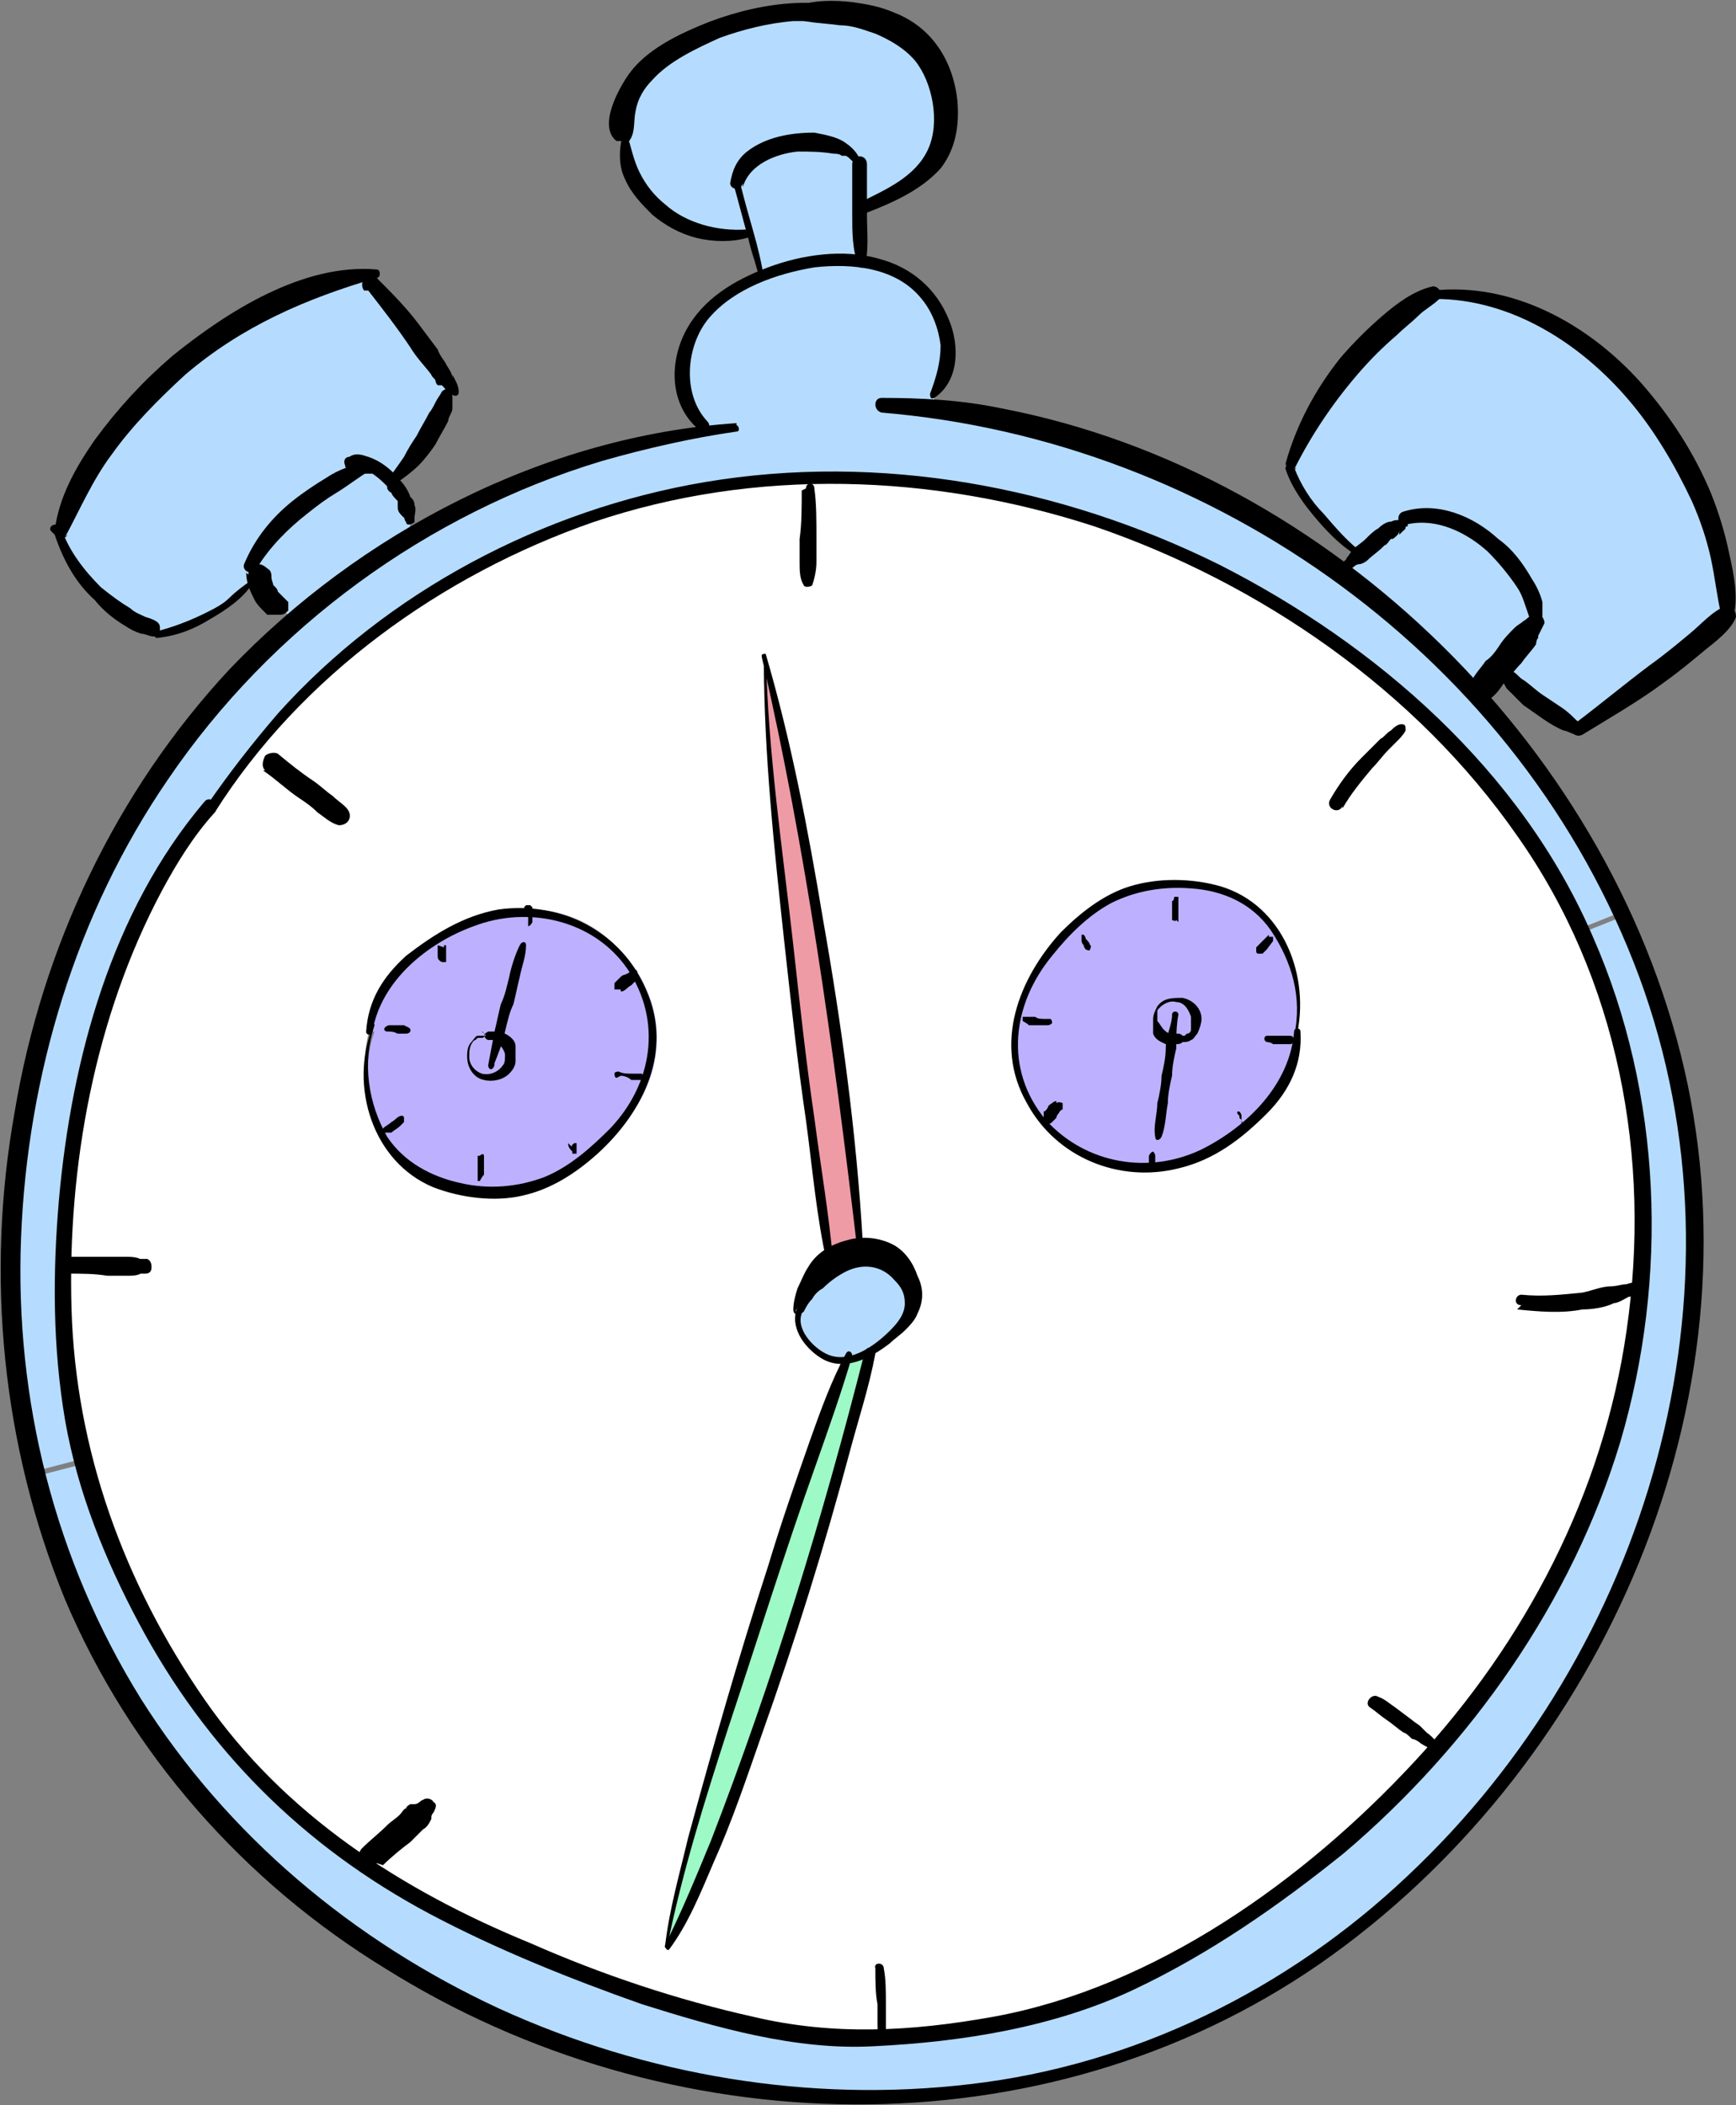 <?xml version="1.0" encoding="UTF-8"?><svg id="b" xmlns="http://www.w3.org/2000/svg" width="82.5" height="100" xmlns:xlink="http://www.w3.org/1999/xlink" viewBox="0 0 82.5 100"><rect x="0" y="0" width="82.5" height="100" fill="#808080" stroke="none"/><defs><style>.i{fill:#b5dcfe;}.j{fill:#fff;}.k{fill:#bdb1ff;}.l{clip-path:url(#g);}.m{fill:#ee9ba6;}.n{clip-path:url(#e);}.o{fill:#9df9c5;}.p{clip-path:url(#f);}.q{fill:none;}.r{clip-path:url(#h);}</style><clipPath id="e"><rect class="q" width="82.5" height="100"/></clipPath><clipPath id="f"><rect class="q" y="0" width="82.5" height="100"/></clipPath><clipPath id="g"><rect class="q" x=".5" y=".6" width="81.6" height="99.1"/></clipPath><clipPath id="h"><rect class="q" x=".5" y=".6" width="81.6" height="99.1"/></clipPath></defs><g id="c"><g id="d"><g class="n"><g class="p"><g class="l"><g class="r"><path class="i" d="M68.4,83.1c2.9-3.3,5.3-7.1,7-11.2,3.6-8.8,3.7-19.1-.2-27.6l2-.8c1.4,3.1,2.5,6.5,3,9.9,2.8,18.3-8.8,37.8-26.2,44.1-17.4,6.3-38.8-1.5-48.2-17.4-1.8-3.1-3.2-6.5-4-10l2.3-.6c.3,1.2,.6,2.3,1.1,3.3,4,9.7,8.9,14.9,18.4,19.2,4.9,2.2,13.3,5.3,18.6,4.9,3.9-.3,8.2-.9,11.7-2.7,5.5-2.7,10.5-6.5,14.6-11.1"/><path class="i" d="M82.1,29.1c-1.7,1.8-5,4.2-7.1,5.5-.7-.4-2.9-1.7-3.7-2.9,.6-.7,1.2-1.4,1.8-2.1-.2-2.5-3.4-5.8-6.3-5h0c-.5,.3-1.3,.9-2.1,1.7-1.2-.7-2.9-2.8-3.3-4,1.2-3.2,3.9-6.5,6.9-8.2,7-.5,13.7,7.5,14,15.1"/><path class="i" d="M33.4,20.4v-.2c-1.3-1.1-1.3-3.2-.4-4.6,.7-1.2,2-2,3.3-2.5,.3-.1,.5-.2,.8-.3,1.3-.4,2.7-.6,4-.4,.8,.1,1.5,.4,2.2,.8,1.8,1.2,2.5,3.9,1.1,5.5v.5c7,.8,13.7,3.6,19.4,7.8,2.3,1.7,4.5,3.7,6.4,5.8,2.8,3.1,5.2,6.7,6.9,10.5l-2,.8c-.5-1-1-2-1.5-2.9-2.2-3.7-5.2-6.9-8.6-9.6-8.2-6.5-18.8-10-29.2-8.9-10.4,1-20.3,6.8-25.9,15.6-6.1,7.1-8.4,21.2-6,31l-2.3,.6c-3.6-14.4,1-30.8,12.3-40.6,0,0,0,0,0,0,1.8-1.6,3.8-3,5.8-4.2,4.2-2.4,8.8-4.1,13.6-4.8h0Z"/><path class="j" d="M42,96.9c-5.4,.4-13.8-2.6-18.6-4.9-9.5-4.4-14.4-9.5-18.4-19.2-.4-1-.8-2.1-1.1-3.3-2.4-9.8,0-23.9,6-31,5.6-8.8,15.5-14.5,25.9-15.6,10.4-1,21,2.4,29.2,8.9,3.4,2.7,6.3,5.9,8.6,9.6,.6,.9,1.1,1.9,1.5,2.9,3.9,8.6,3.8,18.9,.2,27.6-1.7,4.1-4.1,7.9-7,11.2-4,4.6-9.1,8.4-14.6,11.1-3.6,1.8-7.8,2.3-11.7,2.7m16.5-42.8c1.8-1.4,3.2-2.7,3.1-5h0c.4-1.7,0-3.5-1.2-5.1-1.2-1.7-3.4-2.1-5.5-1.9-2.1,.2-3.5,1.3-4.8,2.9-1.2,1.4-2,3.1-1.9,4.9,0,2.3,1.7,4.4,3.8,5.3,2.1,.8,4.7,.4,6.5-1.1m-15.2,7.8c.2-.9-.4-1.8-1.3-2.2-.4-.2-.7-.2-1.1-.2h0c-.9-10.2-3-22.3-4.6-28.3,0,5.7,2,21.2,3.1,28.8-.7,.5-1.2,1.3-1.5,2.2-.4,.8,.7,2.2,1.6,2.3,.3,0,.5,0,.8,0-2.2,5.3-7.8,22.6-8.7,28,3-4.4,9-24.7,9.7-28.3h0c.3-.2,.5-.4,.8-.6,.6-.5,1.1-1,1.2-1.8m-12.2-12.2c.2-2.3-1.2-4.6-3.2-5.7-2-1.1-4.6-.9-6.6,.3-1.9,1.2-3.5,2.4-3.7,4.6h0c-.5,1.6-.3,3.4,.6,5.2,1,1.8,3.1,2.4,5.2,2.5,2.1,0,3.6-.9,5.1-2.3,1.3-1.2,2.3-2.9,2.5-4.7"/><path class="i" d="M64.6,26.3c.9-.8,1.6-1.4,2.1-1.5h0c2.9-.9,6.1,2.4,6.3,4.8-.6,.7-1.2,1.4-1.8,2.1-.3,.4-.6,.8-.9,1.1l-.2,.2c-1.9-2.2-4.1-4.1-6.4-5.8l.3-.5c.2-.2,.4-.3,.6-.5"/><path class="k" d="M61.6,49.1h0c0,2.3-1.3,3.6-3.1,5-1.8,1.4-4.4,1.9-6.5,1.1-2.1-.8-3.8-3-3.8-5.3,0-1.8,.7-3.5,1.9-4.9,1.4-1.6,2.7-2.7,4.8-2.9,2.1-.2,4.2,.2,5.5,1.9,1.2,1.6,1.6,3.4,1.2,5.1"/><path class="i" d="M38.1,.6h0c5.9-.2,6.8,2.7,6.9,4.9,0,2.3-1.8,3.4-3.9,4.3h-.2c0-.7,0-1.4,0-2-.9-1.7-5.4-1.3-5.8,1,.2,.7,.4,1.5,.6,2.3h-.2c-1.5,.3-3,0-4.2-1.1s-1.6-2-1.6-3.5c-.1-1.2,.4-2.5,1.4-3.3,2-1.6,4.5-2.5,7-2.6"/><path class="i" d="M40.3,64.5c-.3,0-.5,0-.8,0-.9-.1-2-1.5-1.6-2.3,.2-.9,.7-1.7,1.5-2.2,.4-.3,.9-.5,1.4-.5,.4,0,.8,0,1.1,.2,.8,.4,1.4,1.3,1.3,2.2-.1,.7-.7,1.3-1.2,1.8-.2,.2-.5,.4-.8,.5-.3,.2-.6,.3-1,.4"/><path class="o" d="M41.3,64.1h0c-.7,3.7-6.7,23.9-9.7,28.4,.9-5.4,6.5-22.7,8.7-28,.3,0,.7-.2,1-.4"/><path class="i" d="M40.9,9.8c0,1,0,2,0,2.7-1.3-.2-2.7,0-4,.4-.3,0-.5,.2-.8,.3-.1-.6-.4-1.3-.6-2.1-.2-.8-.5-1.6-.6-2.3,.4-2.3,4.9-2.7,5.8-1,0,.6,0,1.2,0,2"/><path class="m" d="M40.9,59.4h0c-.5,0-1,.3-1.4,.6-1.2-7.5-3.1-23.1-3.1-28.8,1.5,6,3.7,18,4.6,28.2"/><path class="k" d="M17.7,49h0c.2-2.3,1.7-3.4,3.7-4.7,2-1.2,4.6-1.4,6.6-.3,2,1.1,3.4,3.4,3.2,5.7-.1,1.8-1.1,3.4-2.5,4.7-1.5,1.4-3,2.4-5.1,2.3-2.1,0-4.2-.7-5.2-2.5-1-1.7-1.2-3.5-.6-5.2"/><path class="i" d="M17.4,22.2c-2.1,.9-4.3,2.6-5.4,4.7h0c0,.3,.1,.5,.3,.7h-.2c-1.2,1.4-2.8,2.3-4.5,2.6v-.2c-2-.6-3.9-2.7-4.6-4.7,1.4-4.9,7.3-10.5,13.2-11.9h1.8c1.4,1.6,2.7,3.3,3.8,5.1h-.2c-.5,1.7-1.4,3.1-2.5,4.2h-.3c-.4-.3-.8-.5-1.1-.5"/><path class="i" d="M19.7,25v.2c-2,1.2-3.9,2.6-5.7,4.2h0c-.5-.3-1.4-1.1-1.9-1.8-.2-.2-.2-.5-.3-.6h0c1.1-2.1,3.3-3.8,5.4-4.7,.4,0,.8,.3,1.1,.6,.7,.6,1.2,1.6,1.2,2.3"/></g></g><path d="M35,20.1c-9.1,.6-17.9,5.2-24.1,11.7C5.5,37.6,2,45,.7,52.8c-1.4,7.8-.6,15.9,2.4,23.2,3.1,7.3,8.5,13.4,15.2,17.5,13.4,8.4,31.2,8.9,44.4-.2,13.1-9.1,20.8-26,17.5-41.8-3.3-15.7-16.9-29.1-32.6-32.1-1.9-.4-3.8-.5-5.7-.5-.4,0-.4,.6,0,.7,15.8,1.3,30.4,11.7,36,26.8,5.5,14.9,.4,32-11,42.7-5.7,5.4-13,9-20.8,9.9-7.6,.9-15.4-.4-22.4-3.6-6.9-3.2-12.9-8.2-17-14.7-4.1-6.6-6-14.2-5.7-21.9,.3-7.7,2.6-15.4,7-21.8,4.9-7.2,12.3-12.6,20.6-15.1,2.1-.6,4.3-1.1,6.4-1.4,.2,0,.1-.3,0-.3"/><path d="M33.6,20c-1.2-1.3-1-3.6,.1-4.9,1.2-1.4,3.2-2.1,5-2.4,1.8-.2,3.9,0,5.1,1.5,.5,.6,.8,1.4,.9,2.2,0,.8-.2,1.5-.5,2.3,0,.1,0,.3,.2,.2,1.2-.8,1.2-2.5,.7-3.7-.6-1.5-1.8-2.5-3.3-2.9-1.7-.5-3.7-.2-5.3,.4-1.6,.6-3.1,1.5-3.9,3-.8,1.5-.8,3.5,.6,4.7,.3,.2,.7-.1,.4-.4"/><path d="M34.9,8.9c.2,.7,.4,1.5,.6,2.2,.1,.4,.2,.8,.3,1.1,.1,.3,.2,.7,.3,1,0,.1,.2,0,.2,0-.1-.7-.3-1.5-.5-2.2-.2-.7-.4-1.4-.6-2.2,0-.2-.4-.1-.3,0"/><path d="M35.3,8.9c.3-1.1,1.6-1.6,2.6-1.7,.6,0,1.1,0,1.7,.1,.1,0,.3,0,.4,.1,0,0,.1,0,.2,0,.2,0,0,0,0,0,.2,.1,.3,.3,.5,.4,0,0,.2,0,.2,0,0-.4-.4-.8-.7-1-.4-.3-1-.4-1.5-.5-1.1,0-2.3,.2-3.2,.9-.5,.4-.7,.9-.8,1.5,0,.3,.5,.4,.6,0"/><path d="M40.5,7.8c0,.8,0,1.6,0,2.4,0,.8,0,1.7,.3,2.4,0,.2,.3,.1,.3,0,.2-.7,.1-1.6,.1-2.4,0-.8,0-1.6,0-2.4,0-.5-.7-.5-.7,0"/><path d="M35.5,10.9c-1.4,.1-2.9-.3-3.9-1.2-.5-.4-.9-.9-1.2-1.5-.3-.6-.4-1.2-.6-1.8,0-.1-.2-.1-.2,0-.2,.7-.2,1.5,.1,2.1,.3,.7,.8,1.2,1.3,1.7,.6,.5,1.3,.9,2.1,1.1,.8,.2,1.7,.2,2.4,0,.3,0,.2-.5,0-.5"/><path d="M29.9,6.7c.3-.4,.2-.9,.3-1.4,.1-.6,.4-1.1,.8-1.5,.8-.9,2.1-1.5,3.2-2,1.1-.4,2.3-.7,3.5-.8,1.2,0,2.5,0,3.7,.1,.2,0,.2-.3,0-.3-2.4-1.2-5.7-.6-8.1,.4-1.2,.5-2.6,1.2-3.4,2.3-.5,.7-1.5,2.5-.6,3.2,0,0,.3,0,.3,0"/><path d="M41.2,10.1c1.3-.5,2.6-1.1,3.5-2.1,.7-.9,.9-2,.8-3.2-.2-1.9-1.2-3.5-3-4.2-.7-.3-1.3-.4-2-.5-.9-.1-1.8-.1-2.7,.2-.3,.1-.2,.5,0,.6,.7,.2,1.4,.2,2.1,.3,.6,0,1.1,.2,1.7,.4,.7,.3,1.4,.7,1.9,1.3,.8,1,1.2,2.9,.6,4.2-.6,1.3-2,1.9-3.2,2.5-.3,.1,0,.7,.2,.6"/><path d="M11.7,27.2c0,.5,.2,.9,.4,1.3,.1,.2,.3,.4,.4,.5,0,0,.1,.1,.2,.2,0,0,.1,0,.2,0,.1,0,.2,0,.4,0,.2,0,.3-.1,.4-.2,0-.2,0-.3,0-.4,0,0,0,0,0,0,0,0,0,0,0,0,0,0-.1-.1-.2-.2,0,0-.2-.2-.3-.3,0,0,0,0,0,0,0,0,0-.1,0,0,0,0,0,0,0,0,0,0,0,0,0,0,0-.1-.1-.2-.2-.3,0,0,0,0,0,.1,0-.2-.1-.3-.1-.5,0,0,0,0,0,.1,0,0,0,0,0-.1,0-.1,0-.3-.2-.4,0,0-.2-.2-.4-.2-.3,0-.5,.2-.5,.5"/><path d="M12.2,27c.6-1,1.5-1.9,2.4-2.6,.5-.4,.9-.7,1.4-1,.5-.3,1-.7,1.5-1,.2-.1,0-.5-.2-.4-.6,.1-1.2,.3-1.8,.7-.5,.3-1.1,.7-1.6,1.1-1,.8-1.8,1.8-2.3,3-.1,.3,.3,.5,.4,.3"/><path d="M17.2,22.5c0,0,0,0,0,0,0,0,0,0,.1,0,0,0,0,0,0,0,0,0,0,0,.1,0,0,0,.1,0,.2,0,0,0,0,0,0,0,0,0,0,0,.1,0,.3,.2,.5,.4,.7,.6,0,0,0,0,0,.1,0,0,0,0,0,0,0,0,.1,.2,.2,.2,0,.1,.2,.3,.3,.4,0,0,0,0,0,.1,0,0,0,.1,0,0,0,0,0,.1,0,.2,0,.2,.1,.3,.3,.5,0,0,0,0,0-.1,0,0,0,.2,.1,.3,0,.2,.3,.1,.4,0,0-.1,0-.2,0-.4,0,0,0,.1,0,.2,0-.2,.1-.4,0-.6,0-.2-.1-.3-.2-.4-.1-.3-.3-.6-.5-.8-.4-.5-.9-.9-1.5-1.1-.3-.1-.6-.2-.9,0-.2,0-.3,.2-.2,.4,0,.2,.2,.2,.4,.2"/><path d="M7.5,30.3c.9-.1,1.7-.4,2.5-.9,.7-.4,1.6-1,2-1.7,0,0,0-.2-.1-.1-.3,.2-.7,.5-1,.8-.3,.3-.7,.5-1.1,.7-.8,.4-1.6,.7-2.4,.9-.2,0,0,.3,0,.3"/><path d="M18.9,22.9c.3-.2,.7-.5,1-.8,.3-.3,.6-.7,.8-1,.2-.4,.4-.7,.6-1.1,0-.2,.2-.4,.2-.6,0-.2,0-.5,0-.7,0-.3-.3-.3-.5-.1-.1,.2-.2,.3-.3,.5-.1,.2-.2,.4-.3,.5-.2,.4-.4,.7-.6,1.1-.2,.3-.4,.6-.6,1-.2,.3-.5,.7-.7,1-.2,.2,0,.6,.3,.4"/><path d="M2.6,25.4c.4,1.2,1,2.3,1.9,3.1,.4,.5,.9,.9,1.4,1.2,.3,.2,.5,.3,.8,.4,.3,0,.6,.3,.9,0,0,0,0-.2,0-.3,0-.3-.4-.4-.7-.5-.2-.1-.5-.2-.7-.4-.5-.3-.9-.6-1.4-1-.8-.8-1.5-1.7-1.9-2.8-.1-.3-.6-.2-.5,.1"/><path d="M3.1,25.5c.7-1.3,1.3-2.7,2.2-3.9,1-1.4,2.2-2.6,3.5-3.8,2.7-2.3,5.7-3.6,9.1-4.6,.2,0,.2-.4,0-.4-3.5-.3-7.1,2-9.7,4.1-1.4,1.2-2.6,2.5-3.7,4-.9,1.3-1.7,2.7-1.9,4.3,0,.3,.5,.5,.6,.2"/><path d="M17.5,13.8c.7,.9,1.4,1.8,2,2.7,.3,.5,.7,.9,1,1.3,0,.1,.2,.2,.2,.3,0,0,0,.1,.1,.2,0,0,0,0,.2,0h0c.2,.2,.3,.4,.6,.5,.1,0,.2,0,.2-.2,0-.3-.2-.6-.3-.8,0,0,0,.1,0,.2,0-.3-.2-.5-.3-.7-.1-.2-.3-.4-.4-.7-.3-.4-.6-.8-.9-1.2-.6-.8-1.3-1.5-2-2.2-.4-.4-.9,.2-.6,.6"/><path d="M64.2,27c.1,0,.2-.2,.4-.2,.1,0,.3-.1,.4-.2,.2-.2,.5-.4,.7-.6,0,0,0,0,0,0,0,0,0,0,0,0,0,0,0,0,.1-.1,.1,0,.2-.2,.3-.3,0,0,0,0,.1,0,0,0,0,0,0,0,0,0,0,0,0,0,.1-.1,.3-.2,.3-.4,0,0,0,.1,0,.2,0,0,.1-.1,.2-.2,0,0,0,0,0,0,0,0,0,0,0,0,0,0,0,0,0,0,.2-.1,.1-.5-.1-.5-.2,0-.4,0-.5,.1h.2c-.3-.1-.6,.1-.8,.3-.2,.1-.4,.3-.6,.5-.2,.2-.4,.3-.6,.5-.1,.1-.2,.3-.3,.4,0,.1-.2,.2-.3,.3,0,.1-.1,.3,0,.4,0,.1,.3,.2,.4,0"/><path d="M70.8,33.2c.3-.2,.5-.5,.7-.8,.3-.3,.5-.6,.8-.9,.2-.3,.5-.6,.7-.9,0,0,0-.2,.1-.3,0,0,0,0,0,0,0,0,0,0,0-.1,.1-.2,.2-.4,.3-.6,0-.3-.3-.5-.5-.4-.2,0-.3,.2-.5,.3-.1,.1-.3,.2-.4,.3-.3,.3-.5,.5-.7,.8-.2,.3-.4,.6-.7,.8-.2,.3-.5,.6-.7,1-.1,.2,0,.5,.1,.7,.2,.2,.5,.1,.7,0"/><path d="M66.9,24.9c1.4-.3,2.8,.4,3.8,1.3,.5,.5,1,1.1,1.4,1.7,.2,.3,.3,.6,.4,.9,.1,.3,.2,.6,.3,.8,0,.3,.5,.2,.5,0,0-.3,0-.6,0-1-.1-.4-.3-.8-.5-1.1-.4-.7-.9-1.4-1.6-1.9-1.2-1.1-2.9-1.8-4.5-1.3-.4,.1-.3,.8,.2,.7"/><path d="M61.1,22.3c.3,.9,.9,1.7,1.5,2.4,.6,.7,1.3,1.4,2.1,1.8,.1,0,.3-.1,.1-.2-.7-.5-1.3-1.2-1.9-1.9-.6-.6-1.1-1.4-1.4-2.2,0-.3-.5-.1-.4,.1"/><path d="M61.5,22.3c.8-1.6,1.8-3.1,3-4.5,.6-.7,1.2-1.3,1.9-1.9,.3-.3,.7-.6,1-.9,.3-.3,.7-.5,1-.8,.2-.2,0-.6-.3-.6-.9,.2-1.7,.8-2.4,1.4-.7,.6-1.4,1.3-2,2-1.2,1.5-2.1,3.2-2.6,5,0,.3,.4,.5,.5,.2"/><path d="M68.2,14.2c3.6,0,6.9,2.1,9.2,4.8,1.2,1.4,2.2,3.1,3,4.8,.4,.9,.7,1.8,.9,2.7,.2,.9,.3,1.9,.5,2.7,0,.3,.5,.3,.6,0,.2-.9,0-1.9-.2-2.8-.2-1-.5-2-.9-3-.8-1.9-1.9-3.6-3.3-5.2-2.5-2.8-6.1-4.8-9.9-4.4-.2,0-.2,.4,0,.4"/><path d="M71.1,31.8c0,.1,.2,.3,.2,.4,.1,.2,.2,.3,.3,.5,.3,.3,.5,.5,.8,.8,.6,.4,1.2,.9,1.9,1.2,.2,0,.6,.3,.8,.2,.1,0,.2-.2,.1-.4,0-.1-.2-.2-.3-.3-.2-.2-.4-.4-.7-.6-.3-.2-.6-.4-.9-.6-.3-.2-.6-.5-.9-.7-.2-.1-.3-.3-.5-.4-.2,0-.3-.2-.4-.3-.2-.2-.6,0-.4,.3"/><path d="M75.2,34.9c1.3-.8,2.7-1.6,3.9-2.5,.7-.5,1.3-1,1.9-1.5,.5-.4,1.3-1,1.5-1.6,0-.3-.2-.6-.5-.5-.6,.2-1.2,.9-1.7,1.3-.6,.5-1.2,1-1.9,1.5-1.2,.9-2.4,1.9-3.6,2.8-.3,.2,0,.7,.4,.5"/><path d="M37.9,62.1c-.4,.9,.3,1.9,1.1,2.4,1.1,.7,2.4,0,3.3-.7,.2-.2,.5-.4,.7-.6,.2-.2,.5-.5,.6-.8,.3-.6,.3-1.2,0-1.8-.2-.6-.6-1.2-1.2-1.5-.6-.3-1.4-.4-2.1-.2-.8,.2-1.5,.6-1.9,1.3-.2,.3-.3,.6-.5,1-.1,.3-.2,.7-.2,1,0,.3,.3,.3,.5,.1,.1-.2,.2-.4,.4-.6,.1-.2,.3-.4,.5-.5,.3-.3,.7-.6,1.1-.8,.8-.4,1.7-.3,2.3,.4,.3,.3,.5,.6,.5,1.1,0,.5-.3,.9-.7,1.3-.7,.7-1.8,1.5-2.8,1.2-.7-.2-1.7-1.2-1.4-2,0-.1-.2-.2-.3-.1"/><path d="M36.3,31.2c0,4.6,.5,9.2,1,13.8,.3,2.7,.6,5.5,1,8.2,.3,2.2,.5,4.6,1,6.8,0,.1,.3,.1,.3,0-.2-2.3-.6-4.6-.9-6.9-.4-2.7-.7-5.5-1-8.2-.5-4.5-1.2-9.1-1.3-13.7,0,0-.1,0-.1,0"/><path d="M36.2,31.2c2.1,9.1,3.4,18.5,4.5,27.8,0,.2,.3,.2,.3,0-.3-5.2-1-10.3-1.9-15.4-.7-4.2-1.5-8.4-2.7-12.5,0-.1-.2,0-.2,0"/><path d="M40.2,64.3c-.7,1.3-1.2,2.7-1.7,4.1-.7,2-1.4,4-2,6-1.4,4.3-2.6,8.5-3.8,12.9-.4,1.7-.9,3.4-1.1,5.2,0,0,.1,.1,.1,0,.7-3.5,1.8-7,2.9-10.4,1.4-4.2,2.7-8.4,4.2-12.6,.6-1.7,1.2-3.4,1.7-5.1,0-.2-.2-.3-.3-.1"/><path d="M41.1,64.2c-2,7.9-4.4,15.7-7.3,23.2-.7,1.7-1.4,3.4-2.2,5,0,.1,.1,.3,.2,.2,.9-1.2,1.5-2.7,2.1-4.1,.9-2,1.6-4.1,2.3-6.1,1.6-4.5,3-9,4.2-13.5,.4-1.5,.9-3,1.2-4.6,0-.3-.4-.4-.5-.1"/><path d="M38.1,23.3c0,.8,0,1.6-.1,2.3,0,.4,0,.8,0,1.1,0,.4,0,.8,.2,1.1,0,.1,.3,.1,.4,0,.1-.3,.2-.7,.2-1.1,0-.4,0-.8,0-1.2,0-.8,0-1.6-.1-2.3,0-.3-.4-.3-.4,0"/><path d="M41.6,93.5c0,.6,0,1.2,.1,1.7,0,.3,0,.6,0,.9,0,.3,0,.6,.2,.8,0,.1,.2,.1,.2,0,0-.3,0-.6,0-.8,0-.3,0-.6,0-.9,0-.6,0-1.2-.1-1.7,0-.3-.5-.3-.4,0"/><path d="M72.1,62.2c1,.1,2.1,.2,3.1,0,.5,0,1.1-.1,1.5-.3,.2,0,.5-.2,.7-.3,.2,0,.5-.2,.7-.3,.1-.1,0-.3-.1-.4-.2,0-.4,0-.7,.1-.2,0-.5,.1-.7,.1-.5,0-.9,.2-1.4,.3-1,.1-1.9,.2-2.9,.1-.3,0-.4,.5,0,.5"/><path d="M3.3,60.5c.6,0,1.2,0,1.8,.1,.3,0,.6,0,.9,0,.4,0,.8,0,.9-.4-.1,0-.2,.2-.4,.3,.1,0,.3,0,.4,0,.2,0,.3-.1,.3-.3,0-.1,0-.3-.2-.4-.1,0-.3,0-.4,0,0,0,.2,.2,.3,.3-.1-.4-.6-.4-.9-.4-.3,0-.6,0-.9,0-.6,0-1.2,0-1.8,0-.3,0-.5,.2-.5,.5s.2,.4,.5,.5"/><path d="M12.5,36.6c.6,.4,1.1,.9,1.7,1.3,.3,.2,.6,.4,.9,.7,.3,.2,.6,.5,1,.6,.4,0,.6-.3,.5-.6-.1-.3-.5-.5-.8-.8-.3-.2-.6-.5-.9-.7-.6-.4-1.1-.8-1.7-1.3-.2-.1-.5,0-.6,.1-.1,.2-.2,.5,0,.7"/><path d="M63.8,38.4c.4-.7,.9-1.3,1.4-1.9,.3-.3,.5-.6,.8-.9,.1-.1,.3-.3,.4-.4,.1-.1,.3-.3,.4-.5,0-.2,0-.3-.2-.3-.2,0-.4,.2-.5,.3-.2,.1-.3,.3-.5,.4-.3,.3-.6,.6-.9,.9-.6,.6-1.1,1.3-1.5,2-.2,.4,.4,.7,.6,.3"/><path d="M18.2,88.6c.4-.4,.9-.8,1.3-1.1,.2-.2,.4-.4,.6-.6,.2-.1,.3-.3,.4-.5,0,0,0,0,0,0,0,0,0,0,0-.1,0,0,0-.1,.1-.2,.1-.2,.2-.4,0-.5-.1-.2-.4-.2-.5-.1-.1,0-.2,.2-.4,.2,0,0,.2,0,.2,0-.1,0-.2,0-.4,0,0,0-.2,.1-.2,.2-.1,0-.2,.2-.3,.3-.2,.2-.4,.3-.6,.5-.4,.4-.8,.7-1.2,1.1-.2,.2-.2,.6,0,.7,.2,.2,.5,.2,.7,0"/><path d="M17.7,48.8c-1.1,2.8,0,6.4,2.9,7.6,1.3,.5,2.9,.7,4.2,.4,1.4-.3,2.6-1.1,3.6-2,2.2-2,3.6-4.9,2.3-7.8-1.2-2.8-4.1-4.2-7-3.8-1.7,.3-3.1,1.2-4.4,2.2-1.1,1-1.8,2.1-1.9,3.6,0,.2,.3,.2,.3,0,.4-2.4,2.6-4.2,4.8-5,2.6-1,5.7-.3,7.3,2,1.7,2.5,1.2,5.5-.8,7.6-.9,.9-1.9,1.8-3.1,2.3-1.3,.5-2.7,.6-4,.3-1.4-.3-2.7-1-3.5-2.2-.9-1.6-1.2-3.5-.6-5.3,0-.1-.1-.1-.2,0"/><path d="M23.5,50.5c.2-.5,.4-1,.5-1.5,.1-.4,.2-.9,.4-1.3,.1-.4,.2-.9,.3-1.3,.1-.5,.3-1,.3-1.5,0-.2-.2-.2-.3,0-.2,.4-.4,1-.5,1.5-.1,.4-.2,.9-.4,1.3-.1,.4-.2,.9-.3,1.3-.1,.5-.2,1.1-.3,1.6,0,.2,.2,.3,.3,0"/><path d="M23.1,49.2c-.1,0-.3,0-.4,0-.1,0-.2,.2-.3,.3-.2,.2-.2,.5-.2,.7,0,.5,.3,1,.8,1.1,.4,.1,.9,0,1.2-.3,.2-.2,.3-.4,.3-.6,0-.2,0-.5,0-.7,0-.3-.3-.5-.5-.6-.1,0-.2-.1-.4-.1-.2,0-.3,0-.4,0,0,0-.2,.1-.2,.2,0,0,.1,.2,.2,.2,0,0,0,0,.1,0,0,0,0,0,0,0,0,0,0,0,0,0,0,0,0,0,0,0,0,0,0,0,0,0,0,0,.1,0,.1,0,.1,0,.3,.1,.4,.3,.1,.1,.2,.3,.2,.4,0,.2,0,.4-.1,.5-.2,.3-.6,.5-1,.4-.3-.1-.6-.4-.6-.8,0-.2,0-.4,.1-.6,0,0,.1-.2,.2-.2,0,0,0,0,.1-.1,0,0,.1,0,.2,0,.2,0,.1-.3,0-.3"/><path d="M22.9,55.9s0,0,0,0,0,0,0,0"/><path d="M22.7,54.9c0,0,0,.2,0,.3,0,0,0,.2,0,.3,0,0,0,.2,0,.3,0,0,0,.2,0,.3,0,0,.1,0,.1,0,0,0,.1-.2,.2-.3,0,0,0-.2,0-.3,0,0,0-.2,0-.3,0,0,0-.2,0-.3,0-.1-.1-.1-.2,0"/><path d="M29.5,51.1c.2,0,.4,.1,.5,.2,0,0,.2,0,.3,0,.1,0,.2,0,.3,0,0,0,0-.1,0-.2,0,0,0,0-.1-.1,0,0,0,0-.2,0,0,0-.2,0-.3,0-.2,0-.4,0-.6-.1,0,0-.2,0-.2,.1,0,0,0,.2,.1,.2"/><path d="M18.4,49c.2,0,.3,0,.5,.1,0,0,.2,0,.2,0,0,0,.2,0,.2,0,.2,0,.3-.2,.1-.3,0,0-.2-.1-.2-.1,0,0-.2,0-.2,0-.2,0-.4,0-.5,0,0,0-.1,0-.2,.1s0,.2,.1,.2"/><path d="M25.1,43.4c0,.1,0,.2,0,.3,0,0,0,.1,0,.2,0,0,0,0,0,0,0,0,0,0,0,.1,0,0,0,0,0,0,0,0,0,0,0,0,0,0,.1,0,.2-.2,0,0,0-.1,0-.2,0-.1,0-.2,0-.3,0,0,0-.1,0-.2,0,0,0,0-.1-.1,0,0-.1,0-.2,0,0,0,0,0-.1,.1"/><path d="M18.6,53.8c.1-.1,.3-.2,.4-.3,0,0,.1-.1,.2-.2,0,0,0,0,0-.1,0,0,0,0,0-.1,0,0,0-.1-.1-.1-.2,0-.3,.2-.5,.3-.1,.1-.3,.2-.4,.3,0,0,0,.1,0,.2,0,0,.1,0,.2,0"/><path d="M27,54.3c0,.1,0,.2,.2,.4,0,0,0,.1,0,.1,0,0,0,0,0,0,0,0,0,0,0,0,0,0,0,0,0,0,0,0,0,0,0,0h0s0,0,0,0c0,0,0,0,0,0,0,0,0,0,.1,0s0,0,.1,0c0,0,0,0,0-.1,0,0,0,0,0,0,0,0,0,0,0,0,0,0,0,0,0,0,0,0,0,0,0,0,0,0,0,0,0,0,0,0,0,0,0,0,0,0,0,0,0-.1,0,0,0-.1,0-.2,0,0,0,0,0,0,0,0,0,0,0,0,0,0,0,0,0,0,0,0,0,0,0,0,0,0,0,0,0-.1,0,0,0,0-.1,0,0,0-.2,.1-.1,.2"/><path d="M29.5,47.1c.2,0,.3-.2,.5-.3,0,0,.1-.1,.2-.2,0,0,0,0,.1-.1,0,0,0-.1,0-.2,0-.1,0-.3-.2-.2,0,0,0,0,0,0,0,0-.1,0-.2,.1,0,0,0,0-.2,.1,0,0,0,0,0,0,0,0-.1,0-.2,.1,0,0,0,0-.1,.1,0,0-.1,.1-.2,.2,0,0,0,.2,0,.3,0,0,.2,0,.3,0"/><path d="M20.8,44.9c0,0,0,.1,0,.2,0,0,0,0,0,0,0,0,0,0,0,.1,0,0,0,0,0,0,0,0,0,.1,0,.2,0,.1,0,.2,.2,.3,0,0,.1,0,.2,0,0,0,0,0,0-.1,0,0,0-.1,0-.2,0,0,0,0,0-.1h0c0-.2,0-.2,0-.2,0,0,0,0,0,0,0,0,0,0,0,0,0,0,0-.1,0-.2,0,0,0,0-.1,0,0,0,0,0,0,.1"/><path d="M10.2,38.6c4.1-6.5,10.8-11.3,18-13.8,7.7-2.6,16.1-2.3,23.8,.2,7.9,2.7,15.3,7.8,20.1,14.7,4.8,6.8,6.4,15.3,5.2,23.5-1.1,7.7-4.8,14.8-10.1,20.5-5.2,5.6-12.3,10.7-20,12.1-3.9,.7-7.6,.9-11.4,0-3.6-.8-7.2-2-10.6-3.5-6.1-2.5-11.7-6.1-15.5-11.6-3.8-5.5-6.1-11.8-6.3-18.5-.2-6.8,1.1-13.9,4.3-19.9,.7-1.3,1.5-2.6,2.5-3.7,.3-.3-.2-.9-.5-.5-4.4,5.2-6.3,12.2-6.9,18.9-.3,3.5-.3,7,.3,10.5,.6,3.4,1.9,6.6,3.5,9.6,3.2,6,7.8,10.6,13.8,13.8,3.2,1.7,6.7,3.1,10.1,4.3,3.5,1.1,7.3,2.2,11,2,4.2-.2,8.6-.9,12.4-2.7,3.6-1.7,6.9-4,10-6.5,6-5.1,10.8-11.9,13.1-19.5,2.3-7.8,2-16.5-1.3-24-3.4-7.9-10.3-13.9-17.8-17.7-7.5-3.7-16.1-5.3-24.4-3.9-7.7,1.3-15.1,5.2-20.3,11-1.2,1.4-2.3,2.8-3.4,4.4-.2,.3,.3,.5,.4,.3"/><path d="M65.1,81.1c.3,.2,.5,.4,.8,.6,.3,.2,.5,.4,.8,.6,.1,0,.3,.2,.4,.3,.1,0,.3,.1,.4,.2,.3,.2,.6,.3,.8,.5,.2,0,.3-.1,.2-.3-.2-.2-.4-.5-.7-.7-.1-.1-.2-.2-.3-.3-.1-.1-.3-.2-.4-.3l-.8-.6c-.3-.2-.5-.4-.8-.5-.3-.2-.7,.3-.4,.5"/><path d="M61.6,49.3c.7-2.9-.6-6.3-3.6-7.2-1.4-.4-3-.4-4.3,0-1.3,.4-2.4,1.3-3.3,2.2-2,2.2-3.2,5.3-1.6,8.1,1.4,2.6,4.4,3.8,7.2,3.1,1.7-.4,3-1.4,4.2-2.6,1.1-1.1,1.7-2.4,1.6-3.9,0-.2-.3-.2-.3,0-.2,2.5-2.2,4.5-4.4,5.6-2.5,1.2-5.5,.7-7.4-1.4-2-2.4-1.6-5.5,.3-7.8,.8-1,1.7-1.9,2.8-2.5,1.2-.6,2.5-.8,3.8-.7,1.5,.1,2.9,.7,3.8,2,1,1.5,1.5,3.2,1.1,5,0,.1,.1,.2,.2,0"/><path d="M55.7,48.2c0,.5-.3,1-.3,1.6,0,.4-.1,.9-.2,1.3,0,.4-.1,.9-.2,1.3,0,.5-.2,1.1-.1,1.6,0,.2,.2,.2,.3,0,.2-.5,.2-1.1,.3-1.6,0-.4,.1-.9,.2-1.3,0-.4,.1-.9,.2-1.3,0-.5,0-1.1,.1-1.6,0-.2-.3-.2-.3,0"/><path d="M56.2,49.5c.1,0,.3,0,.4-.1,.1,0,.2-.2,.3-.3,.1-.2,.2-.5,.2-.7,0-.5-.4-.9-.9-1-.5,0-.9,0-1.2,.4-.1,.2-.2,.4-.2,.6,0,.2,0,.5,0,.7,.1,.3,.4,.4,.6,.5,.1,0,.3,0,.4,0,.2,0,.3,0,.4-.1,.2-.1,0-.4-.2-.4,0,0-.1,0-.2,0,0,0,0,0-.1,0,0,0,0,0,0,0,0,0,0,0,0,0-.2,0-.3-.1-.4-.2-.1-.1-.2-.3-.3-.4,0-.2,0-.4,0-.5,.2-.3,.6-.5,.9-.4,.4,0,.6,.4,.7,.7,0,.2,0,.4,0,.6,0,0,0,.2-.2,.2,0,0,0,0-.1,.1,0,0,0,0-.1,0-.2,0-.1,.3,0,.3"/><path d="M55.8,42.8s0,0,0,0,0,0,0,0"/><path d="M56,43.8c0,0,0-.2,0-.3,0,0,0-.2,0-.3,0,0,0-.2,0-.3,0,0,0-.2,0-.3,0,0-.1,0-.2,0,0,0,0,.2-.1,.2,0,.1,0,.2,0,.3,0,0,0,.2,0,.3,0,0,0,.2,0,.3,0,0,.2,.1,.2,0"/><path d="M49.7,48.4c-.2,0-.4,0-.5-.1-.1,0-.2,0-.3,0,0,0-.1,0-.2,0,0,0-.1,0-.1,0,0,0,0,.1,0,.2,0,0,.2,.1,.3,.2,.1,0,.2,0,.3,0,.2,0,.4,0,.6,0,0,0,.1,0,.2-.1,0,0,0-.2-.1-.2"/><path d="M61,49.2c0,0-.2,0-.2,0,0,0,0,0,0,0,0,0,0,0,0,0,0,0,0,0,0,0,0,0,0,0-.1,0,0,0-.2,0-.2,0,0,0-.2,0-.3,0-.1,0-.2,.2,0,.3,0,0,.2,0,.3,.1,0,0,.2,0,.3,0,.2,0,.3,0,.5,0,0,0,.2,0,.2-.2,0,0,0-.2-.2-.2"/><path d="M54.9,55.4c0-.1,0-.2,0-.3,0,0,0-.1,0-.2,0,0,0-.1-.1-.2,0,0,0,0,0,0s0,0,0,0c0,0-.1,0-.2,.2,0,0,0,.1,0,.2,0,.1,0,.2,0,.3,0,0,0,.1,0,.2,0,0,.1,0,.2,0,0,0,.1,0,.2,0,0,0,0,0,0-.2"/><path d="M60.3,44.4l-.4,.4c0,0-.1,.1-.2,.2,0,0,0,0,0,.1,0,0,0,0,0,.1,0,0,0,.1,.1,.1,0,0,0,0,.1,0,0,0,0,0,.1,0,0,0,.1-.1,.2-.2l.3-.4c0,0,0-.1,0-.2,0,0-.1,0-.2,0"/><path d="M51.8,44.9c0-.1-.1-.2-.2-.3,0,0,0-.1-.1-.2,0,0,0,0,0,0,0,0,0,0,0,0,0,0,0,0,0,0,0,0,0,0,0,0,0,0,0,0,0,0,0,0,0,0,0,0,0,0,0,0-.1,0,0,0,0,0,0,.1,0,0,0,0,0,.1,0,0,0,0,0,0,0,0,0,0,0,0,0,0,0,0,0,0,0,0,0,0,0,.1,0,0,0,.1,.1,.2,0,0,0,0,0,0,0,0,0,0,0,0,0,0,0,0,0,0,0,0,0,0,0,0,0,0,0,.1,.1,.2,0,0,.2,.1,.2,0,0,0,.1-.2,0-.2"/><path d="M50.2,52.3c0,0-.1,0-.2,.1,0,0-.2,.1-.2,.2,0,0-.1,.2-.2,.2,0,0,0,0,0,.2,0,0,0,.1,0,.2,0,.1,.1,.2,.2,.2,0,0,.1,0,.2-.1,0,0,0,0,.1-.1,0,0,0,0,.1-.1,0,0,0-.1,.1-.2,0,0,0,0,0,0,0,0,.1-.2,.2-.2,0,0,0-.2,0-.3,0,0-.2-.1-.3,0"/><path d="M59,53.5c0,0,0-.1,0-.2,0,0,0,0,0,0,0,0,0,0,0-.1,0,0,0,0,0,0,0,0,0,0,0-.1,0,0,0,0,0-.1,0,0,0-.1-.1-.2,0,0-.1,0-.1,0,0,0,0,0,0,.1,0,0,0,0,0,0,0,0,0,0,0,0,0,0,0,0,.1,.1,0,0,0,0,0,.1,0,0,0,0,.1,.1,0,0,0,0,0,0,0,0,0,.1,.1,.2,0,0,0,0,.1,0,0,0,0,0,0-.1"/></g></g></g></g></svg>